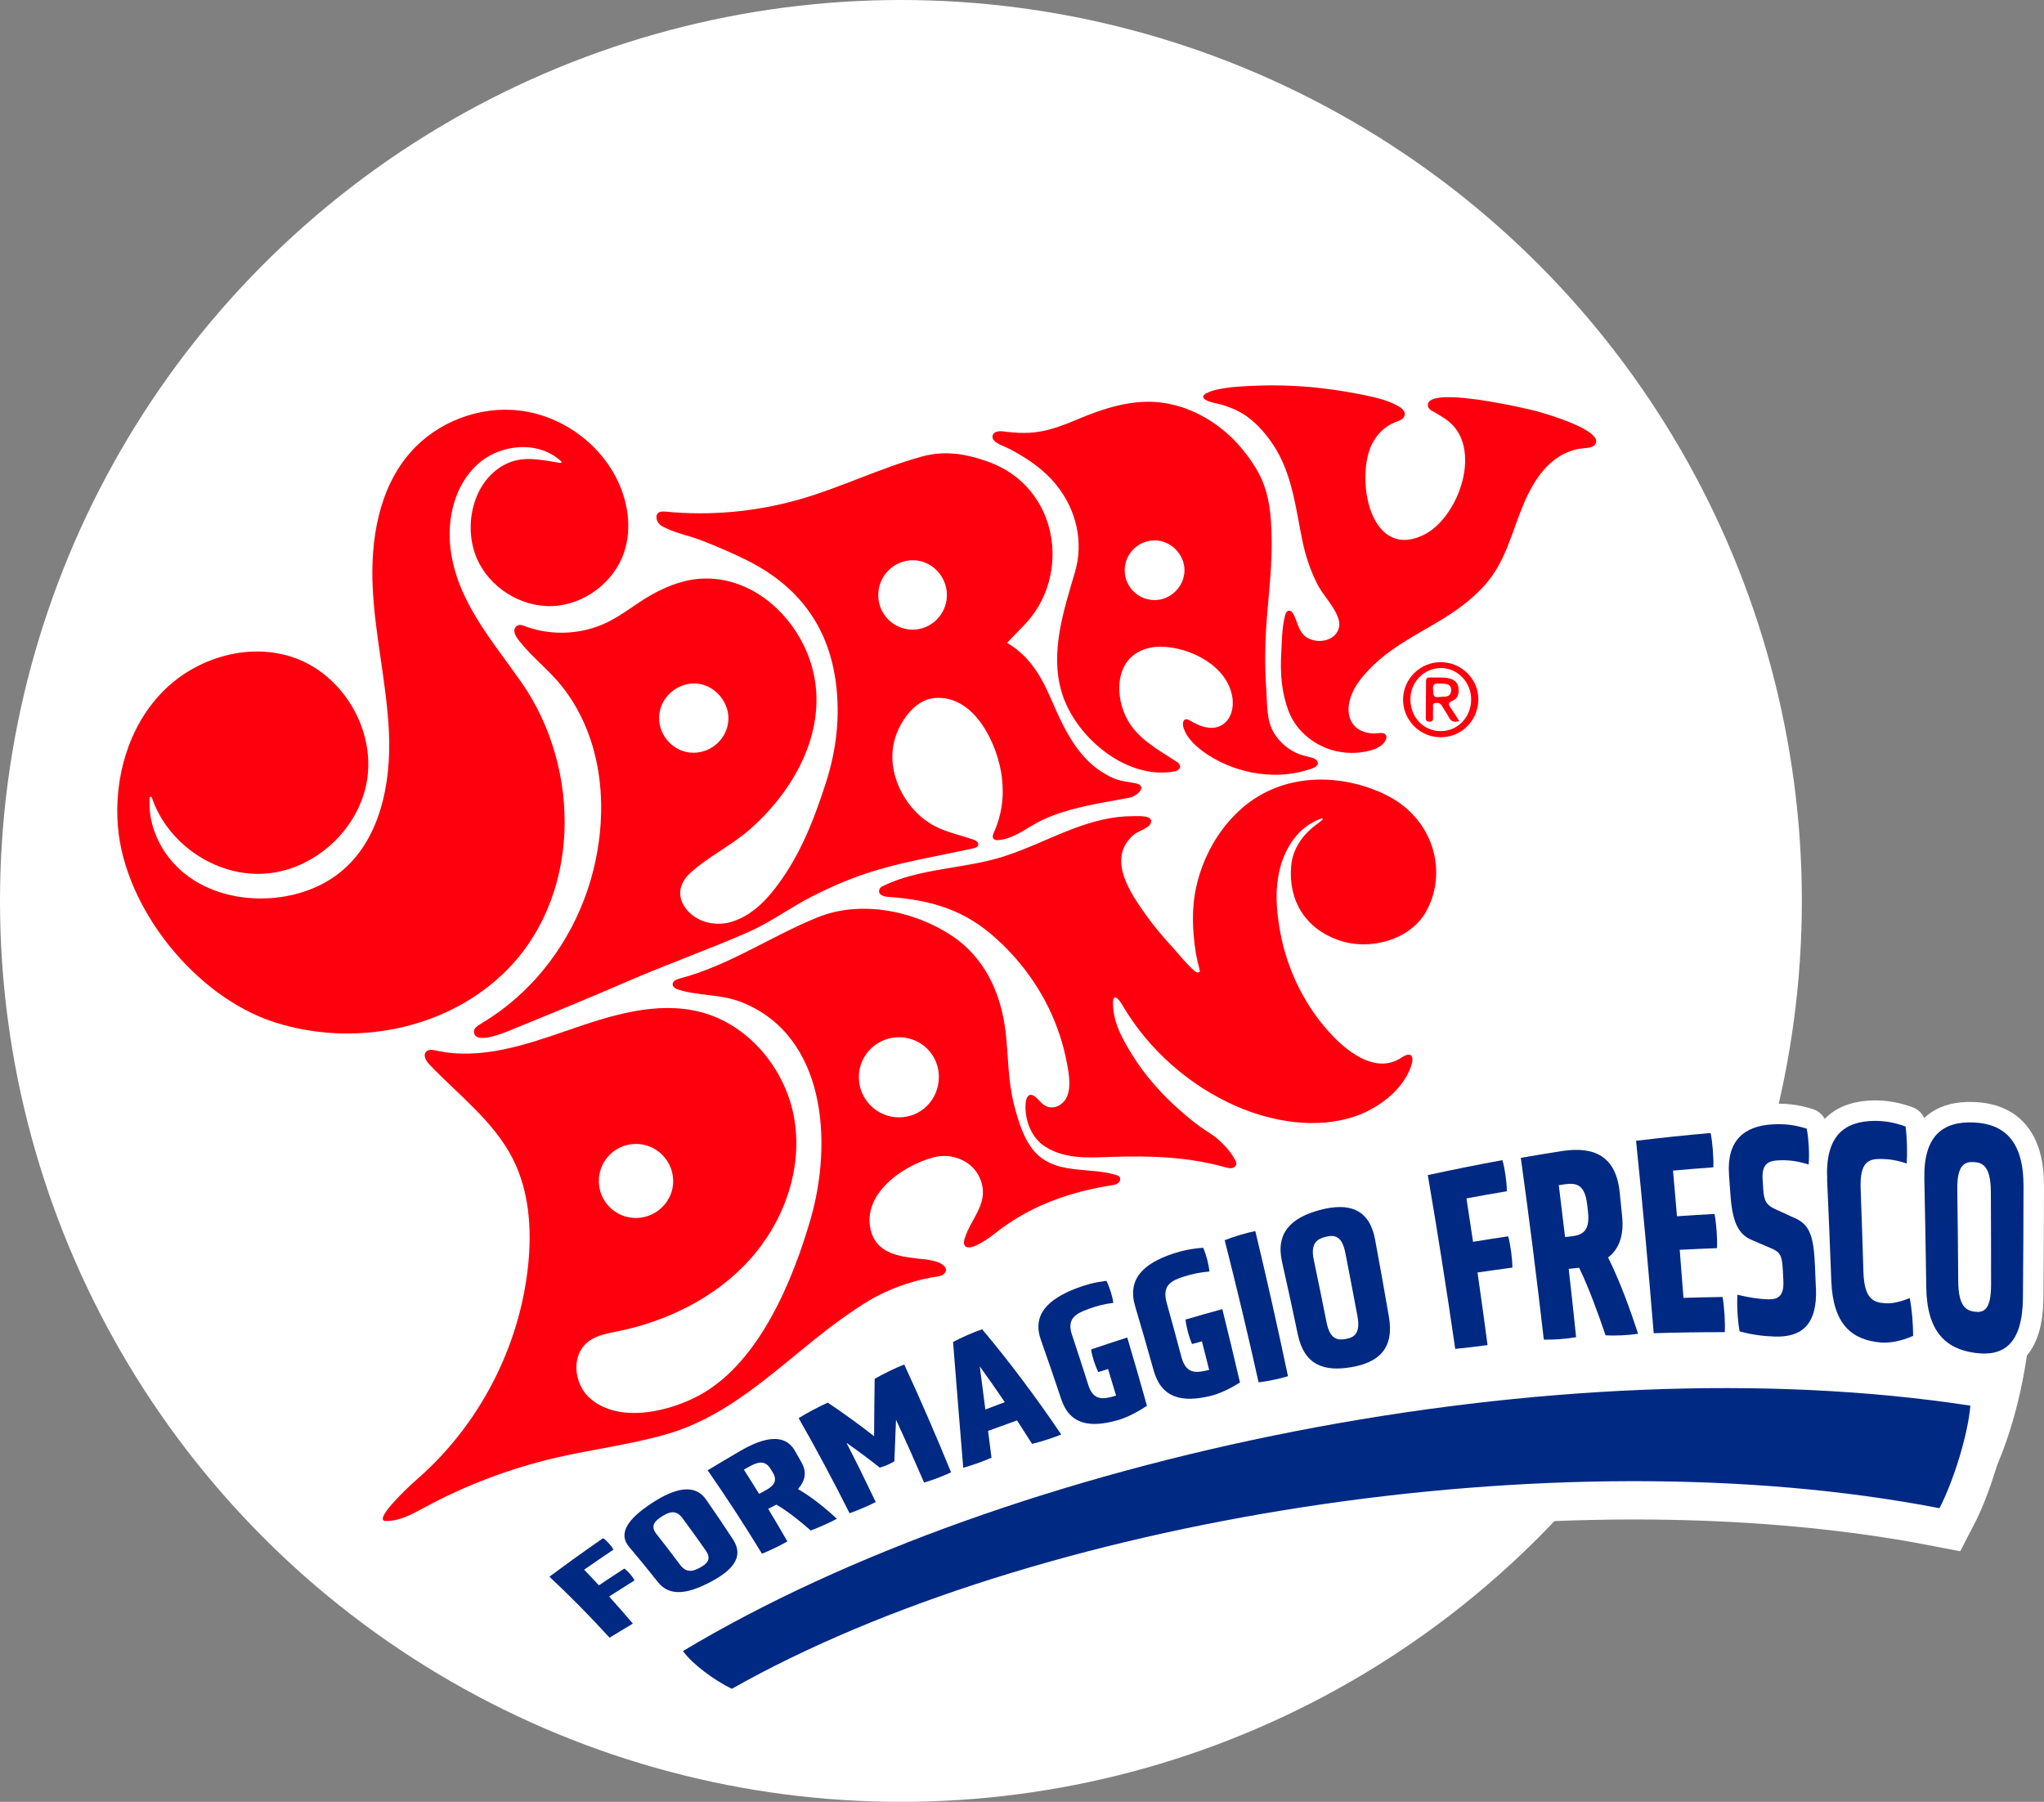 <?xml version="1.0" encoding="UTF-8"?>
<svg id="Livello_2" data-name="Livello 2" xmlns="http://www.w3.org/2000/svg" viewBox="0 0 565.81 498.77">
  <rect x="0" y="0" width="565.81" height="498.77" fill="#808080" stroke="none"/>
  <defs>
    <style>
      .cls-1 {
        fill: #fe000d;
      }

      .cls-2 {
        fill: #fff;
      }

      .cls-3 {
        fill: #002984;
      }

      .cls-4 {
        stroke-miterlimit: 10;
        stroke-width: 21.21px;
      }

      .cls-4, .cls-5 {
        fill: none;
        stroke: #fff;
      }

      .cls-5 {
        stroke-linecap: round;
        stroke-linejoin: round;
        stroke-width: 11.34px;
      }
    </style>
  </defs>
  <g id="GRAFICA">
    <g>
      <g>
        <circle class="cls-2" cx="249.39" cy="249.39" r="249.39"/>
        <g>
          <path class="cls-1" d="m425.55,113.87c-2.24-.62-31.2-7.47-30.27-1.51.17,1.09,1.37,1.46,2.19,1.96,1.4.85,2.83,1.66,4.05,2.77,8.85,8.09,1.85,26.83-7.82,31.17-14.76,6.64-18.52-16.28-13.87-25.41,1.33-2.6,3.36-4.76,6.29-5.94,1-.4,2.41-.74,2.7-1.93.29-1.16-.9-2.08-1.77-2.57-3.21-1.8-7.12-2.6-10.7-3.3-9.33-1.83-18.73-2.72-28.23-2.36-3.75.14-7.64.3-11.29,1.1-1.27.28-5.8,1.56-2.71,3.04,1.44.69,3.07.8,4.57,1.28,2.35.76,4.64,1.75,6.64,3.23,2.87,2.13,5.23,4.87,7.19,7.85,5.17,7.84,6.16,17.51,8,26.43.84,4.09,2.16,8.05,4.02,11.79,1.6,3.23,4.37,5.8,5.72,9.16.38.95.62,1.99.41,2.99-.88,4.06-6.54,4.83-9.4,2.5-1.85-1.51-2.14-4.07-3.2-6.08-.76-1.45-1.93-1.33-2.33.25-.91,3.59-.9,7.28-1.09,10.95-.28,5.26.13,10.5,2.01,15.51,2,5.3,6.63,9.26,12.01,10.86,3.42,1.02,7.19,1.08,10.64.14,1.62-.44,3.63-1.33,4.32-2.99.17-.41.25-.91.02-1.28-.6-.96-2.32-.43-3.21-.44-5.9-.07-8.35-4.55-6.58-9.98.93-2.87,2.85-5.32,4.92-7.52,7.71-8.22,18.07-11.62,26.73-18.44,1.92-1.51,3.73-3.17,5.37-4.98,5.9-6.49,7.52-14.64,10.84-22.5,2.94-6.97,7.41-13.88,15.37-15.39,1.14-.22,3.56-.08,4.37-1.07,3.14-3.84-13.65-8.66-15.92-9.29Z"/>
          <path class="cls-1" d="m279.38,124.22c1.65.88,3.28,1.81,4.85,2.83,3.12,2.04,6.02,4.45,8.34,7.39,5.27,6.66,7.5,15.43,4.98,23.99-3.11,10.58-6.91,22.01-3.71,33.03,3.58,12.35,17.88,24.6,31.37,22.06.95-.18,1.9-1.02,1.23-2.01-.21-.31-.53-.52-.84-.72-5.11-3.35-10.68-6.23-13.65-11.84-2.18-4.1-2.96-9.8-.95-14.12,1.88-4.04,6.15-5.89,10.44-5.82,8.06.14,18.34,5.31,19.69,14.01.49,3.13-.47,6.77-3.65,8.05-2.74,1.1-5.73-.21-8.09-1.61-.28-.17-.57-.34-.9-.36-1.13-.1-1.13,1.39-.93,2.12.9,3.32,4.15,6.01,6.91,7.79,8.32,5.38,19.53,7.13,28.9,3.65,2.32-.86,1.59-2.49-.43-2.99-1.46-.36-2.84-.63-4.21-1.29-2.53-1.22-4.72-3.19-6.13-5.58-2.1-3.56-1.78-7.99-2.08-11.96-.32-4.33-.36-8.67-.22-13,.3-9.42,1.84-18.76,1.71-28.2-.08-6.88-.52-13.61-4.24-19.83-1.53-2.56-3.32-4.96-5.34-7.15-5.24-5.65-12.14-9.74-19.78-11.05-8.57-1.47-17.01,1.34-24.81,4.64-4.07,1.72-8.38,3.31-12.83,3.54-2.08.11-4.14,0-6.21-.24-1.26-.15-3.37-.61-4,.92-.2.48,0,1.06.35,1.45,1,1.1,2.93,1.63,4.23,2.32Zm32.01,32.64c.54-4.47,4.67-7.73,9.13-7.22,4.44.51,7.83,4.73,7.31,9.1-.54,4.49-4.66,7.8-9.08,7.33-4.61-.48-7.92-4.63-7.36-9.21Z"/>
          <path class="cls-1" d="m382.92,219.67c-13.12-6.01-29.02-5.5-40.06,4.89-5.86,5.51-9.88,12.87-11.67,20.71-1.37,6.01-1.14,12.18-.21,18.23.24,1.55.74,3.57,1.14,5.14.1.41-.44.7-.82.51-.94-.47-1.77-1.44-2.46-2.14-1.55-1.57-2.9-3.32-4.39-4.94-2.47-2.67-4.81-5.44-6.93-8.38-4.47-6.2-11.5-16.15-3.54-22.73,1.08-.89,4.18-1.74,4.6-3.17.67-2.24-3.44-1.85-5.05-1.86-5.46-.03-10.85,1.39-15.94,3.27-6.69,2.47-13.07,5.77-19.87,7.92-10.96,3.47-23.03,3.11-33.46,8.21-.51.25-.9.74-.93,1.3-.06,1.15,1.37,1.55,2.46,1.63,10.77.75,19.99,3.12,28.37,10.16,4.12,3.46,7.8,7.45,10.92,11.84,3.13,4.39,5.69,9.19,7.56,14.25.94,2.53,1.7,5.12,2.28,7.76.41,1.87.81,3.74.99,5.65.18,1.87.2,3.9-.55,5.66-.84,1.96-2.99,3.37-5.17,2.85-1.65-.4-2.5-2.03-3.8-2.96-1.52-1.08-2.29.18-2.45,1.67-.47,4.5,1.42,9.74,5.34,12.24,5.71,3.64,12.26,3.05,18.68,2.85,10.49-.33,21,0,31.16,2.87.61.17,1.24.35,1.87.25.62-.11,1.23-.6,1.25-1.23,0-.32-.13-.63-.28-.91-1.16-2.22-2.82-4.08-4.68-5.74-1.56-1.39-3.43-2.38-5.1-3.61-1.79-1.32-3.53-2.72-5.19-4.19-5.4-4.72-10.09-9.95-13.84-16.1-2.29-3.75-4.54-7.73-4.95-12.18-.07-.73-.49-4.11.93-3.12.74.52,1.3,1.51,1.75,2.27,7.16,12.11,18.43,22.03,31.32,27.66,10,4.37,22.21,6.41,32.76,2.86,6.42-2.16,13.2-7.11,15.58-13.71,1.04-2.9.22-4.47-2.58-2.6-6.62,4.43-14.05-.89-18.72-5.67-7.69-7.87-12.82-18.19-14.84-28.98-1.11-5.9-1.57-12.16,0-18.02,1.37-5.13,4.79-11.2,11.37-13.51,1.12-.12-.34.9-1.44,1.72-3.8,2.85-6.52,6.68-6.92,11.49-.79,9.55,3.94,17.18,13,20.43,8.67,3.09,19.7.02,24.15-7.53,6.37-10.79,2.66-26.44-11.66-33Z"/>
          <path class="cls-1" d="m398.84,183.29c-5.69,0-10.35,4.56-10.45,10.21-.1,5.74,4.55,10.52,10.29,10.58,5.77.07,10.42-4.48,10.55-10.32.12-5.68-4.63-10.46-10.39-10.46Zm-.04,19.1c-4.78-.04-8.37-3.82-8.38-8.8-.02-4.73,3.68-8.58,8.31-8.67,4.68-.07,8.52,3.86,8.5,8.71,0,4.93-3.73,8.79-8.43,8.75Z"/>
          <path class="cls-1" d="m402.12,193.95c1.47-.59,1.79-2.01,1.6-3.51-.19-1.5-1.09-2.3-2.53-2.64-1.8-.43-3.64-.18-5.45-.27-.79-.03-1,.45-.99,1.12l-.07,10.07c-.02.75.29,1.03,1.03,1.05.79.01,1.01-.32.98-1.04-.02-.87-.05-1.75.03-2.62.05-.55-.41-1.41.67-1.53.78-.1,1.39.12,1.81.89.55,1.01,1.29,1.94,1.81,2.98.58,1.16,1.37,1.64,2.93,1.14-.83-1.28-1.54-2.46-2.33-3.59-.65-.92-.88-1.48.5-2.04Zm-3.72-1c-1.84.28-1.59-.89-1.71-2.08-.19-1.92.99-1.69,2.18-1.64,1.29.08,2.88-.07,2.82,1.85-.08,2.19-1.93,1.65-3.29,1.87Z"/>
          <path class="cls-1" d="m305.95,324.56c-6.84-1.15-14.49-.09-19.56-5.77-3.03-3.39-4.56-8.64-5.68-12.95-1.74-6.7-1.56-13.6-2.37-20.4-1.26-10.55-5.79-20.4-14.84-26.4-10.65-7.05-25.42-9.92-37.29-5.07-12.86,5.25-24.58,13.37-38.02,16.88-.91.24-2.03.72-1.99,1.65.03.78.88,1.23,1.62,1.46,5.7,1.77,11.7,1.2,17.4,3.44,23.48,9.25,25.27,38.86,19.2,59.93-4.89,16.97-14.09,39.42-30.27,48.59-8.48,4.81-23.2,8.44-31.21.79-3.72-3.54-4.8-10.5-1.08-14.44,2.78-2.94,7.11-3.24,10.83-4.1,4.5-1.04,8.91-2.45,13.15-4.28,8.09-3.48,15.58-8.48,21.53-15.01,9.45-10.37,14.76-24.85,12.58-38.71-2.18-13.86-12.47-26.53-26.06-30.03-12.1-3.12-24.78.92-36.58,5.02-11.81,4.1-24.35,8.35-36.55,5.66-.96-.21-2.13-.41-2.81.31-.94,1,0,2.59.96,3.59,8.07,8.44,17.82,15.71,23.08,26.14,4.53,8.97,5.24,19.44,4.2,29.44-2.35,22.61-13.55,44.19-30.69,59.13-3.74,3.26-12.18,11.55-8.74,11.6,3.89.08,7.46-1.97,10.89-3.82,11.34-6.12,23.51-10.72,36.06-13.65,10.04-2.34,20.33-3.61,30.26-6.39,20.34-5.69,33.92-21.68,50.84-33.4,2.51-1.74,5.06-3.45,7.76-4.88,5.36-2.83,11.45-4.77,17.33-5.6,1.05-.15,2.55-1.28,1.75-2.46-1.35-2.01-5.54-2.2-7.67-2.44-5.43-.61-11.4-1.59-12.94-7.83-2.51-10.19,9.16-18.1,17.54-20.23,4.91-1.25,10.56.96,12.64,5.74,2.94,6.75-2.32,10.86-4.21,16.83-.23.74-.33,1.68.28,2.15,1.69,1.28,6.87-2.61,8.25-3.71,3.05-2.42,6.36-4.52,9.82-6.29,6.98-3.58,14.59-5.72,22.32-6.94.65-.1,1.33-.21,1.84-.62.51-.41.77-1.22.36-1.73-.22-.28-.58-.41-.91-.51-.97-.3-1.98-.52-3-.7Zm-140.13,1.29c.59-5.65,5.66-9.74,11.32-9.14,5.55.59,9.65,5.58,9.17,11.14-.48,5.57-5.63,9.81-11.28,9.26-5.66-.55-9.81-5.6-9.21-11.26Zm94.01-26.62c-.6,6.22-5.95,10.62-12.09,10.01-6.12-.63-10.57-6.09-9.94-12.21.63-6.09,6.12-10.51,12.26-9.85,6.06.66,10.39,5.98,9.77,12.06Z"/>
          <path class="cls-1" d="m183.08,145.53c3.2,1.92,7.79,2.75,11.29,4.13,4.21,1.66,8.39,3.43,12.45,5.46,13.9,6.96,22.37,17.91,24.51,33.47,1.3,9.55.25,18.9-2.71,28.08-3.5,10.89-7.65,21.44-15,30.4-2.9,3.54-6.31,6.49-10.75,7.99-4.58,1.54-10.15.34-13.1-3.67-2.44-3.32-1.74-6.93,1.23-9.66,4.96-4.58,11.38-7.6,16.53-12.11,13.58-11.87,23.2-30.51,16.07-48.48-.05-.12-.09-.24-.14-.35-4.31-10.54-13.94-19.45-25.59-20.54-.81-.08-1.63-.11-2.45-.11-5.31,0-10.41,1.9-15,4.46-4.69,2.62-8.8,6.27-13.8,8.33-6.9,2.85-14.74,2.96-21.7.27-.71-.28-1.4-.36-2,.19-1.26,1.15-.05,2.93.74,3.94,3.62,4.62,8.36,8.17,11.98,12.76,3.04,3.85,5.43,8.18,7.16,12.77,3.48,9.22,4.28,19.33,3.1,29.07-.6,4.98-1.73,9.91-3.34,14.66-4.78,14.04-14.02,26.61-26.4,34.87-1.08.72-2.18,1.41-3.29,2.08-.81.49-1.74,1.16-1.68,2.1.28,4.16,10.43-.63,12.22-1.35,10.42-4.22,19.73-8.06,30.03-12.53,10.5-4.55,22.13-8.73,32.64-13.28,1.84-.8,3.65-1.67,5.41-2.63,4.5-2.46,8.65-5.34,13.2-7.66,4.79-2.44,9.73-4.62,14.83-6.33,9.71-3.26,19.89-4.82,29.89-7.03.56-.12,1.23-.34,1.38-.9.2-.76-.71-1.31-1.46-1.56-3-.99-6.08-1.74-9-2.95-8.87-3.67-15.14-14.51-12.83-24.1,1.24-5.15,5.5-11.59,11.13-12.09,11.16-1.01,17.58,12.85,18.7,21.93.68,5.51-.06,10.55-2.33,15.57-.49,1.09-.02,1.89,1.15,1.83,4.58-.25,8.36-3.7,12.37-5.57,7.64-3.56,16.06-4.64,24.27-6.21,1.79-.34,5.09-3.13,1.67-3.93-1.58-.37-3.21-.48-4.77-.91-1.48-.4-2.88-1.17-4.2-1.96-2.31-1.38-4.32-3.19-6.05-5.24-3.96-4.71-6.41-10.47-8.85-16.05-2.62-5.97-5.95-11.34-11.82-14.74l4.94-5.13c12.84-13.42,9.61-38.07-10.42-45.1-5.95-2.08-11.77-3.11-18.17-1.33-11.75,3.26-22.67,8.72-34.33,11.99-11.81,3.31-24.24,4.43-36.45,3.25-.68-.07-1.41-.12-1.98.25-1.24.81-.55,2.89.73,3.66Zm-.57,52.14c.58-5.04,5.42-8.94,10.49-8.44,5.11.49,9.17,5.51,8.59,10.59-.59,5.21-5.39,9.05-10.63,8.5-5.18-.56-9.05-5.43-8.45-10.65Zm60.65-33.9c.53-5.29,5.25-9.18,10.45-8.64,5.2.54,9.02,5.35,8.45,10.62-.56,5.2-5.2,9.01-10.34,8.5-5.29-.53-9.1-5.19-8.56-10.48Z"/>
          <path class="cls-1" d="m138.97,269.85c22.05-20.79,22.16-56.82,5.44-80.86-8.01-11.52-17.92-22.53-19.7-37.06-1.04-8.47,1.2-17.73,7.54-23.45.65-.59,1.36-1.13,2.09-1.61.74-.49,1.52-.92,2.33-1.3.81-.38,1.64-.7,2.49-.96.85-.26,1.72-.46,2.6-.61s1.76-.22,2.64-.24c.88-.02,1.75.03,2.62.14.86.11,1.71.29,2.54.53.83.24,1.63.55,2.4.94,1.04.51,2.02,1.18,2.9,1.92.13.11.26.22.39.33.08.06.15.13.18.23.09.29-.33.27-.49.26-1.01-.1-2-.33-3-.49-1.06-.16-2.12-.32-3.19-.43-1.04-.1-2.09-.16-3.14-.11-1.05.04-2.1.18-3.11.45-1.03.27-2.02.67-2.95,1.17-8.76,4.73-11.3,16.93-7.64,25.68,3.41,8.13,12.14,13.71,20.94,13.39,8.81-.32,17.11-6.53,19.91-14.88,2.29-6.84,1.02-14.54-2.34-20.93-5.22-9.94-15.53-17.02-26.68-18.32-11.15-1.31-22.82,3.2-30.2,11.66-8.76,10.05-11.03,24.29-10.36,37.6.66,13.32,3.86,26.41,4.48,39.73.67,14.29-2.46,30.1-13.68,38.98-5.33,4.22-12.07,6.47-18.85,6.99-8.5.65-17.39-1.46-24.04-6.79-1.24-1-2.39-2.11-3.44-3.32-1.05-1.21-1.99-2.52-2.81-3.9-.81-1.38-1.5-2.83-2.05-4.33-.54-1.49-.94-3.04-1.18-4.61-.23-1.52-.21-3.06-.22-4.6,0-.18.02-.39.21-.47.16-.07.37,0,.43.18,4.25,12.72,17.6,21.9,31.03,21.09,13.94-.83,26.51-12.33,28.58-26.15,2.08-13.81-6.55-28.49-19.62-33.42-12.6-4.75-27.63-.4-37.03,9.23-9.41,9.63-13.44,23.75-12.36,37.17,1.84,22.82,21.55,47.28,43.34,54.28,21.59,6.94,46.73,2.21,62.97-13.11Z"/>
        </g>
      </g>
      <ellipse class="cls-2" cx="504.42" cy="350.21" rx="47.3" ry="38.06"/>
      <path class="cls-2" d="m562.66,355.38s.66,41.94-20.37,68.13c0,0-12.47-32.18-13.15-34.23-.68-2.04,33.52-33.91,33.52-33.91Z"/>
      <g>
        <path class="cls-4" d="m202.57,467.49c-4.87-2.38-11.04-6.95-13.51-10.46,90.5-54.27,242.84-85.38,356.37-67.92-.69,8.06-4.64,20.84-8.56,28.38-106.2-20.58-251.17,2.98-334.3,50Z"/>
        <path class="cls-3" d="m202.57,467.49c-4.87-2.38-11.04-6.95-13.51-10.46,90.5-54.27,242.84-85.38,356.37-67.92-.69,8.06-4.64,20.84-8.56,28.38-106.2-20.58-251.17,2.98-334.3,50Z"/>
      </g>
      <g>
        <g>
          <path class="cls-3" d="m168.61,441.93c2.21,2.44,4.4,4.94,6.57,7.5-2.22,1.36-4.27,2.59-6.45,3.9-5.44-5.98-10.99-11.6-16.64-16.87,4.87-3.63,9.82-7.19,14.86-10.68,1.07.74,2.28,2.1,2.86,3.18-2.73,1.83-5.43,3.69-8.11,5.56,1.37,1.42,2.73,2.85,4.08,4.31,2.34-1.56,4.69-3.11,7.07-4.64,1.05.8,2.24,2.19,2.8,3.28-2.36,1.47-4.7,2.96-7.03,4.46Z"/>
          <path class="cls-3" d="m202.96,426.24c3.07,4.75-.19,8.48-6.35,11.7-6.22,3.29-11.26,4.09-14.49,0-2.61-3.31-5.26-6.54-7.92-9.68-3.29-3.8-.28-7.91,6.21-12.16,6.43-4.22,11.93-5.49,15.03-1.02,2.54,3.63,5.05,7.35,7.53,11.15Zm-14.08-6.05c-1.79-2.41-3.71-1.63-5.61-.45-1.89,1.2-3.38,2.57-1.57,4.87,2.21,2.79,4.4,5.65,6.57,8.56,1.78,2.38,3.69,1.78,5.53.75,1.83-1.01,3.3-2.24,1.54-4.75-2.13-3.05-4.29-6.04-6.46-8.98Z"/>
          <path class="cls-3" d="m195.89,407c2.92-1.77,5.87-3.52,8.83-5.25,7.07-4.14,12.61-4.95,15.35-.11.61,1.07,1.22,2.14,1.83,3.23,1.52,2.69.95,5.11-1,7.33,3.81,2.19,7.62,5.31,10.77,8.21-2.07,1.11-5.03,2.43-7.24,3.26-2.83-2.49-6.11-5.15-9.5-7.17-.76.39-1.52.78-2.28,1.17,1.79,2.96,3.56,5.97,5.31,9.02-2.11,1.2-4.83,2.5-7.03,3.4-4.89-8.03-9.91-15.73-15.04-23.09Zm17.45-.34c-1.59-2.63-3.69-1.94-6.01-.63-.47.27-.94.53-1.41.8,1.41,2.2,2.82,4.43,4.21,6.69.46-.25.93-.5,1.4-.75,2.29-1.21,3.93-2.56,2.42-5.1-.2-.34-.41-.68-.61-1.01Z"/>
          <path class="cls-3" d="m248.03,393c-.16,3.86-.32,7.7-.46,11.52-1.52.86-2.35,1.22-4.03,1.74-3.04-2.4-6.12-4.68-9.22-6.87,2.75,5.35,5.44,10.82,8.1,16.4-2.09,1.06-4.97,2.3-7.25,3.09-4.57-9.1-9.27-17.88-14.09-26.32,2.1-1.33,5.78-3.29,8.07-4.29,4.32,2.9,8.59,5.99,12.81,9.29.03-5.25.09-10.55.16-15.88,2.22-1.3,5.84-3.07,8.19-3.96,4.45,9.63,8.77,19.58,12.96,29.84-2.06.98-5.16,2.17-7.46,2.84-2.55-5.91-5.14-11.71-7.78-17.39Z"/>
          <path class="cls-3" d="m281.53,393.19c-2.69.95-5.36,1.92-8.02,2.9.32,2.47.63,4.94.95,7.41-2.19,1-5.49,2.16-7.82,2.8-.96-11.57-1.9-23.18-2.82-34.82,2.4-1.28,5.44-2.62,8.05-3.53,7.55,9,14.85,18.72,21.9,29.14-2.24.92-5.77,2.05-8.08,2.59-1.38-2.19-2.77-4.36-4.16-6.49Zm-10.31-14.94c.51,3.97,1.03,7.95,1.54,11.92,1.79-.68,3.58-1.36,5.38-2.04-2.28-3.37-4.59-6.67-6.92-9.89Z"/>
          <path class="cls-3" d="m306.73,378.95c-.9.29-1.81.57-2.71.87-.83-1.68-1.74-4.37-1.98-6.28,3.32-1.13,6.65-2.23,10-3.3,1.86,6.22,3.67,12.51,5.45,18.89-2.84,1.93-5.72,3.31-8.06,3.99-7.61,2.15-13.28,1.35-15.67-5.83-1.84-5.52-3.71-10.96-5.61-16.33-2.49-6.95,1.84-11.28,9.8-14.35,2.62-1,5.08-1.65,8.33-2.07.83,1.66,1.66,4.26,1.91,6.1-2.47.33-4.57.85-6.83,1.68-3.5,1.27-6.13,2.65-4.62,7.15,1.53,4.58,3.03,9.21,4.51,13.89,1.43,4.51,4.19,4.01,7.6,2.99.03,0,.07-.02.1-.03-.74-2.46-1.48-4.91-2.22-7.35Z"/>
          <path class="cls-3" d="m332.72,371.3c-.93.25-1.84.5-2.76.75-.79-1.84-1.6-4.72-1.79-6.78,3.39-.99,6.78-1.95,10.19-2.89,1.66,6.69,3.29,13.46,4.88,20.3-2.91,1.87-5.88,3.2-8.27,3.76-7.74,1.84-13.45.65-15.63-7.11-1.67-5.96-3.36-11.86-5.1-17.69-2.27-7.53,2.25-11.86,10.37-14.58,2.66-.88,5.17-1.42,8.46-1.66.79,1.8,1.54,4.64,1.72,6.58-2.5.2-4.63.63-6.94,1.35-3.57,1.13-6.26,2.41-4.9,7.28,1.38,4.95,2.75,9.95,4.08,15,1.3,4.84,4.09,4.49,7.57,3.62.04-.01.07-.02.11-.03-.66-2.65-1.33-5.29-2-7.91Z"/>
          <path class="cls-3" d="m339.01,343.31c2.39-.97,6.01-2.06,8.48-2.53,3.15,13.1,6.16,26.5,9.04,40.17-2.26.71-5.72,1.43-8.13,1.7-2.99-13.4-6.12-26.52-9.39-39.34Z"/>
          <path class="cls-3" d="m384.48,364.53c1.51,8.93-3.01,12.67-10.47,13.93-7.53,1.28-12.97-.62-14.74-8.99-1.42-6.79-2.88-13.5-4.38-20.15-1.85-8.12,2.62-12.28,10.51-14.39,7.82-2.06,13.64-.47,15.25,8.22,1.31,7.06,2.59,14.18,3.83,21.38Zm-12.1-17.83c-.93-4.78-3.14-4.89-5.42-4.33-2.29.58-4.28,1.7-3.28,6.39,1.2,5.72,2.38,11.49,3.54,17.31.95,4.77,3.11,4.99,5.34,4.57,2.21-.42,4.1-1.4,3.21-6.28-1.11-5.94-2.23-11.83-3.38-17.66Z"/>
          <path class="cls-3" d="m409,352.25c.95,6.65,1.89,13.34,2.78,20.09-3.08.42-5.93.75-8.95,1.05-2.37-16.35-4.9-32.38-7.59-48.11,6.87-1.49,13.76-2.87,20.66-4.14.68,2.42,1.2,6.07,1.23,8.61-3.73.63-7.46,1.29-11.19,1.98.62,3.98,1.22,8,1.82,12.02,3.24-.53,6.48-1.04,9.73-1.52.66,2.45,1.15,6.17,1.16,8.66-3.22.42-6.44.88-9.65,1.35Z"/>
          <path class="cls-3" d="m420.99,320.51c3.77-.66,7.53-1.28,11.31-1.87,9-1.41,15.03,1.39,16.05,11.38.23,2.22.45,4.45.68,6.67.56,5.52-.96,9.13-3.89,11.4,3.19,6.37,6.04,14.19,8.31,21.11-2.62.42-6.33.6-9.01.43-2.08-6.11-4.51-12.87-7.31-18.69-.96.09-1.93.19-2.89.29.71,6.27,1.39,12.57,2.05,18.91-2.74.51-6.19.75-8.94.68-1.96-17.07-4.08-33.84-6.37-50.31Zm18.35,12.88c-.61-5.55-3.1-5.99-6.04-5.58-.6.08-1.2.17-1.8.26.59,4.77,1.16,9.56,1.73,14.37.59-.07,1.18-.14,1.78-.21,2.91-.32,5.16-1.35,4.58-6.7-.08-.71-.16-1.42-.24-2.14Z"/>
          <path class="cls-3" d="m457.77,369.06c-1.47-18.04-3.09-35.8-4.88-53.27,6.88-.84,13.76-1.56,20.63-2.16.55,2.7.86,6.75.76,9.5-3.72.27-7.44.57-11.16.91.38,4.2.74,8.41,1.09,12.64,3.47-.24,6.94-.45,10.4-.64.51,2.74.8,6.74.68,9.46-3.44.13-6.88.29-10.32.47.35,4.41.7,8.85,1.04,13.3,3.61-.11,7.21-.2,10.82-.25.49,2.72.76,7.01.61,9.74-6.55-.01-13.1.09-19.66.29Z"/>
          <path class="cls-3" d="m502.69,356.61c.39,10.07-3.95,13.62-11.42,13.37-2.87-.08-6.41-.5-9.72-1.44-.54-2.85-.8-7.32-.6-10.14,3.34.8,6.09,1.23,8.63,1.27,2.33.03,4.31-.63,4.08-5.1-.05-1.07-.11-2.13-.16-3.2-.2-3.88-.81-4.81-3.18-5.8-1.8-.79-3.6-1.57-5.41-2.33-3.76-1.58-5.37-4.97-5.91-12.65-.13-1.79-.25-3.58-.38-5.37-.71-9.57,4.26-13.48,11.88-13.97,3.16-.17,5.9,0,9.63,1.18.53,2.74.78,7.13.53,9.92-3.31-1.01-5.51-1.26-8.2-1.16-2.76.11-4.82.8-4.54,5.26.06.91.11,1.83.17,2.74.21,3.39.96,4.43,3.38,5.55,1.9.85,3.8,1.72,5.7,2.6,3.75,1.81,4.9,4.82,5.24,13.09.09,2.06.17,4.12.26,6.17Z"/>
          <path class="cls-3" d="m505.79,326.5c-.58-12.04,4.69-16.14,13.09-16.23,2.69-.01,5.38.39,8.61,1.56.41,2.97.53,7.36.29,10.24-2.5-.86-4.65-1.22-7-1.26-3.37-.03-6.01.58-5.72,8.26.28,7.61.53,15.25.76,22.93.23,7.67,2.81,8.54,6.07,8.76,2.26.16,4.69-.62,6.76-1.44.6,3.18.91,6.95.94,10.45-3.25,1.49-6.58,2.05-8.94,1.85-7.95-.68-13.26-4.9-13.72-17.12-.35-9.4-.74-18.73-1.16-28.01Z"/>
          <path class="cls-3" d="m559.98,359.29c-.14,12.88-5.43,16.3-13.33,15.2-7.97-1.1-13.27-5.83-13.43-18.18-.14-10.01-.32-19.97-.53-29.86-.3-12.1,5.15-16.06,13.57-15.74,8.37.34,13.89,4.94,13.88,17.56-.01,10.28-.07,20.61-.16,31.01Zm-8.89-29.42c-.03-7-2.23-8.05-4.68-8.19-2.44-.15-4.7.64-4.6,7.54.11,8.44.2,16.93.26,25.46.04,6.99,2.24,8.13,4.59,8.42,2.37.29,4.49-.36,4.5-7.44,0-8.64-.01-17.24-.06-25.79Z"/>
        </g>
        <g>
          <path class="cls-3" d="m168.61,441.93c2.21,2.44,4.4,4.94,6.57,7.5-2.22,1.36-4.27,2.59-6.45,3.9-5.44-5.98-10.99-11.6-16.64-16.87,4.87-3.63,9.82-7.19,14.86-10.68,1.07.74,2.28,2.1,2.86,3.18-2.73,1.83-5.43,3.69-8.11,5.56,1.37,1.42,2.73,2.85,4.08,4.31,2.34-1.56,4.69-3.11,7.07-4.64,1.05.8,2.24,2.19,2.8,3.28-2.36,1.47-4.7,2.96-7.03,4.46Z"/>
          <path class="cls-3" d="m202.96,426.24c3.07,4.75-.19,8.48-6.35,11.7-6.22,3.29-11.26,4.09-14.49,0-2.61-3.31-5.26-6.54-7.92-9.68-3.29-3.8-.28-7.91,6.21-12.16,6.43-4.22,11.93-5.49,15.03-1.02,2.54,3.63,5.05,7.35,7.53,11.15Zm-14.08-6.05c-1.79-2.41-3.71-1.63-5.61-.45-1.89,1.2-3.38,2.57-1.57,4.87,2.21,2.79,4.4,5.65,6.57,8.56,1.78,2.38,3.69,1.78,5.53.75,1.83-1.01,3.3-2.24,1.54-4.75-2.13-3.05-4.29-6.04-6.46-8.98Z"/>
          <path class="cls-3" d="m195.89,407c2.92-1.77,5.87-3.52,8.83-5.25,7.07-4.14,12.61-4.95,15.35-.11.61,1.07,1.22,2.14,1.83,3.23,1.52,2.69.95,5.11-1,7.33,3.81,2.19,7.62,5.31,10.77,8.21-2.07,1.11-5.03,2.43-7.24,3.26-2.83-2.49-6.11-5.15-9.5-7.17-.76.39-1.52.78-2.28,1.17,1.79,2.96,3.56,5.97,5.31,9.02-2.11,1.2-4.83,2.5-7.03,3.4-4.89-8.03-9.91-15.73-15.04-23.09Zm17.45-.34c-1.59-2.63-3.69-1.94-6.01-.63-.47.27-.94.53-1.41.8,1.41,2.2,2.82,4.43,4.21,6.69.46-.25.93-.5,1.4-.75,2.29-1.21,3.93-2.56,2.42-5.1-.2-.34-.41-.68-.61-1.01Z"/>
          <path class="cls-3" d="m248.03,393c-.16,3.86-.32,7.7-.46,11.52-1.52.86-2.35,1.22-4.03,1.74-3.04-2.4-6.12-4.68-9.22-6.87,2.75,5.35,5.44,10.82,8.1,16.4-2.09,1.06-4.97,2.3-7.25,3.09-4.57-9.1-9.27-17.88-14.09-26.32,2.1-1.33,5.78-3.29,8.07-4.29,4.32,2.9,8.59,5.99,12.81,9.29.03-5.25.09-10.55.16-15.88,2.22-1.3,5.84-3.07,8.19-3.96,4.45,9.63,8.77,19.58,12.96,29.84-2.06.98-5.16,2.17-7.46,2.84-2.55-5.91-5.14-11.71-7.78-17.39Z"/>
          <path class="cls-3" d="m281.53,393.19c-2.69.95-5.36,1.92-8.02,2.9.32,2.47.63,4.94.95,7.41-2.19,1-5.49,2.16-7.82,2.8-.96-11.57-1.9-23.18-2.82-34.82,2.4-1.28,5.44-2.62,8.05-3.53,7.55,9,14.85,18.72,21.9,29.14-2.24.92-5.77,2.05-8.08,2.59-1.38-2.19-2.77-4.36-4.16-6.49Zm-10.31-14.94c.51,3.97,1.03,7.95,1.54,11.92,1.79-.68,3.58-1.36,5.38-2.04-2.28-3.37-4.59-6.67-6.92-9.89Z"/>
          <path class="cls-3" d="m306.73,378.95c-.9.29-1.81.57-2.71.87-.83-1.68-1.74-4.37-1.98-6.28,3.32-1.13,6.65-2.23,10-3.3,1.86,6.22,3.67,12.51,5.45,18.89-2.84,1.93-5.72,3.31-8.06,3.99-7.61,2.15-13.28,1.35-15.67-5.83-1.84-5.52-3.71-10.96-5.61-16.33-2.49-6.95,1.84-11.28,9.8-14.35,2.62-1,5.08-1.65,8.33-2.07.83,1.66,1.66,4.26,1.91,6.1-2.47.33-4.57.85-6.83,1.68-3.5,1.27-6.13,2.65-4.62,7.15,1.53,4.58,3.03,9.21,4.51,13.89,1.43,4.51,4.19,4.01,7.6,2.99.03,0,.07-.02.1-.03-.74-2.46-1.48-4.91-2.22-7.35Z"/>
          <path class="cls-3" d="m332.72,371.3c-.93.25-1.84.5-2.76.75-.79-1.84-1.6-4.72-1.79-6.78,3.39-.99,6.78-1.95,10.19-2.89,1.66,6.69,3.29,13.46,4.88,20.3-2.91,1.87-5.88,3.2-8.27,3.76-7.74,1.84-13.45.65-15.63-7.11-1.67-5.96-3.36-11.86-5.1-17.69-2.27-7.53,2.25-11.86,10.37-14.58,2.66-.88,5.17-1.42,8.46-1.66.79,1.8,1.54,4.64,1.72,6.58-2.5.2-4.63.63-6.94,1.35-3.57,1.13-6.26,2.41-4.9,7.28,1.38,4.95,2.75,9.95,4.08,15,1.3,4.84,4.09,4.49,7.57,3.62.04-.01.07-.02.11-.03-.66-2.65-1.33-5.29-2-7.91Z"/>
          <path class="cls-3" d="m339.01,343.31c2.39-.97,6.01-2.06,8.48-2.53,3.15,13.1,6.16,26.5,9.04,40.17-2.26.71-5.72,1.43-8.13,1.7-2.99-13.4-6.12-26.52-9.39-39.34Z"/>
          <path class="cls-3" d="m384.48,364.53c1.51,8.93-3.01,12.67-10.47,13.93-7.53,1.28-12.97-.62-14.74-8.99-1.42-6.79-2.88-13.5-4.38-20.15-1.85-8.12,2.62-12.28,10.51-14.39,7.82-2.06,13.64-.47,15.25,8.22,1.31,7.06,2.59,14.18,3.83,21.38Zm-12.1-17.83c-.93-4.78-3.14-4.89-5.42-4.33-2.29.58-4.28,1.7-3.28,6.39,1.2,5.72,2.38,11.49,3.54,17.31.95,4.77,3.11,4.99,5.34,4.57,2.21-.42,4.1-1.4,3.21-6.28-1.11-5.94-2.23-11.83-3.38-17.66Z"/>
          <path class="cls-3" d="m409,352.25c.95,6.65,1.89,13.34,2.78,20.09-3.08.42-5.93.75-8.95,1.05-2.37-16.35-4.9-32.38-7.59-48.11,6.87-1.49,13.76-2.87,20.66-4.14.68,2.42,1.2,6.07,1.23,8.61-3.73.63-7.46,1.29-11.19,1.98.62,3.98,1.22,8,1.82,12.02,3.24-.53,6.48-1.04,9.73-1.52.66,2.45,1.15,6.17,1.16,8.66-3.22.42-6.44.88-9.65,1.35Z"/>
          <path class="cls-3" d="m420.99,320.51c3.77-.66,7.53-1.28,11.31-1.87,9-1.41,15.03,1.39,16.05,11.38.23,2.22.45,4.45.68,6.67.56,5.52-.96,9.13-3.89,11.4,3.19,6.37,6.04,14.19,8.31,21.11-2.62.42-6.33.6-9.01.43-2.08-6.11-4.51-12.87-7.31-18.69-.96.09-1.93.19-2.89.29.71,6.27,1.39,12.57,2.05,18.91-2.74.51-6.19.75-8.94.68-1.96-17.07-4.08-33.84-6.37-50.31Zm18.35,12.88c-.61-5.55-3.1-5.99-6.04-5.58-.6.08-1.2.17-1.8.26.59,4.77,1.16,9.56,1.73,14.37.59-.07,1.18-.14,1.78-.21,2.91-.32,5.16-1.35,4.58-6.7-.08-.71-.16-1.42-.24-2.14Z"/>
          <path class="cls-3" d="m457.77,369.06c-1.47-18.04-3.09-35.8-4.88-53.27,6.88-.84,13.76-1.56,20.63-2.16.55,2.7.86,6.75.76,9.5-3.72.27-7.44.57-11.16.91.38,4.2.74,8.41,1.09,12.64,3.47-.24,6.94-.45,10.4-.64.51,2.74.8,6.74.68,9.46-3.44.13-6.88.29-10.32.47.35,4.41.7,8.85,1.04,13.3,3.61-.11,7.21-.2,10.82-.25.49,2.72.76,7.01.61,9.74-6.55-.01-13.1.09-19.66.29Z"/>
          <path class="cls-3" d="m502.69,356.61c.39,10.07-3.95,13.62-11.42,13.37-2.87-.08-6.41-.5-9.72-1.44-.54-2.85-.8-7.32-.6-10.14,3.34.8,6.09,1.23,8.63,1.27,2.33.03,4.31-.63,4.08-5.1-.05-1.07-.11-2.13-.16-3.2-.2-3.88-.81-4.81-3.18-5.8-1.8-.79-3.6-1.57-5.41-2.33-3.76-1.58-5.37-4.97-5.91-12.65-.13-1.79-.25-3.58-.38-5.37-.71-9.57,4.26-13.48,11.88-13.97,3.16-.17,5.9,0,9.63,1.18.53,2.74.78,7.13.53,9.92-3.31-1.01-5.51-1.26-8.2-1.16-2.76.11-4.82.8-4.54,5.26.06.91.11,1.83.17,2.74.21,3.39.96,4.43,3.38,5.55,1.9.85,3.8,1.72,5.7,2.6,3.75,1.81,4.9,4.82,5.24,13.09.09,2.06.17,4.12.26,6.17Z"/>
          <path class="cls-3" d="m505.79,326.5c-.58-12.04,4.69-16.14,13.09-16.23,2.69-.01,5.38.39,8.61,1.56.41,2.97.53,7.36.29,10.24-2.5-.86-4.65-1.22-7-1.26-3.37-.03-6.01.58-5.72,8.26.28,7.61.53,15.25.76,22.93.23,7.67,2.81,8.54,6.07,8.76,2.26.16,4.69-.62,6.76-1.44.6,3.18.91,6.95.94,10.45-3.25,1.49-6.58,2.05-8.94,1.85-7.95-.68-13.26-4.9-13.72-17.12-.35-9.4-.74-18.73-1.16-28.01Z"/>
          <path class="cls-3" d="m559.98,359.29c-.14,12.88-5.43,16.3-13.33,15.2-7.97-1.1-13.27-5.83-13.43-18.18-.14-10.01-.32-19.97-.53-29.86-.3-12.1,5.15-16.06,13.57-15.74,8.37.34,13.89,4.94,13.88,17.56-.01,10.28-.07,20.61-.16,31.01Zm-8.89-29.42c-.03-7-2.23-8.05-4.68-8.19-2.44-.15-4.7.64-4.6,7.54.11,8.44.2,16.93.26,25.46.04,6.99,2.24,8.13,4.59,8.42,2.37.29,4.49-.36,4.5-7.44,0-8.64-.01-17.24-.06-25.79Z"/>
        </g>
        <g>
          <path class="cls-5" d="m168.61,441.93c2.21,2.44,4.4,4.94,6.57,7.5-2.22,1.36-4.27,2.59-6.45,3.9-5.44-5.98-10.99-11.6-16.64-16.87,4.87-3.63,9.82-7.19,14.86-10.68,1.07.74,2.28,2.1,2.86,3.18-2.73,1.83-5.43,3.69-8.11,5.56,1.37,1.42,2.73,2.85,4.08,4.31,2.34-1.56,4.69-3.11,7.07-4.64,1.05.8,2.24,2.19,2.8,3.28-2.36,1.47-4.7,2.96-7.03,4.46Z"/>
          <path class="cls-5" d="m202.96,426.24c3.07,4.75-.19,8.48-6.35,11.7-6.22,3.29-11.26,4.09-14.49,0-2.61-3.31-5.26-6.54-7.92-9.68-3.29-3.8-.28-7.91,6.21-12.16,6.43-4.22,11.93-5.49,15.03-1.02,2.54,3.63,5.05,7.35,7.53,11.15Zm-14.08-6.05c-1.79-2.41-3.71-1.63-5.61-.45-1.89,1.2-3.38,2.57-1.57,4.87,2.21,2.79,4.4,5.65,6.57,8.56,1.78,2.38,3.69,1.78,5.53.75,1.83-1.01,3.3-2.24,1.54-4.75-2.13-3.05-4.29-6.04-6.46-8.98Z"/>
          <path class="cls-5" d="m195.89,407c2.92-1.77,5.87-3.52,8.83-5.25,7.07-4.14,12.61-4.95,15.35-.11.61,1.07,1.22,2.14,1.83,3.23,1.52,2.69.95,5.11-1,7.33,3.81,2.19,7.62,5.31,10.77,8.21-2.07,1.11-5.03,2.43-7.24,3.26-2.83-2.49-6.11-5.15-9.5-7.17-.76.39-1.52.78-2.28,1.17,1.79,2.96,3.56,5.97,5.31,9.02-2.11,1.2-4.83,2.5-7.03,3.4-4.89-8.03-9.91-15.73-15.04-23.09Zm17.45-.34c-1.59-2.63-3.69-1.94-6.01-.63-.47.27-.94.53-1.41.8,1.41,2.2,2.82,4.43,4.21,6.69.46-.25.93-.5,1.4-.75,2.29-1.21,3.93-2.56,2.42-5.1-.2-.34-.41-.68-.61-1.01Z"/>
          <path class="cls-5" d="m248.03,393c-.16,3.86-.32,7.7-.46,11.52-1.52.86-2.35,1.22-4.03,1.74-3.04-2.4-6.12-4.68-9.22-6.87,2.75,5.35,5.44,10.82,8.1,16.4-2.09,1.06-4.97,2.3-7.25,3.09-4.57-9.1-9.27-17.88-14.09-26.32,2.1-1.33,5.78-3.29,8.07-4.29,4.32,2.9,8.59,5.99,12.81,9.29.03-5.25.09-10.55.16-15.88,2.22-1.3,5.84-3.07,8.19-3.96,4.45,9.63,8.77,19.58,12.96,29.84-2.06.98-5.16,2.17-7.46,2.84-2.55-5.91-5.14-11.71-7.78-17.39Z"/>
          <path class="cls-5" d="m281.53,393.19c-2.69.95-5.36,1.92-8.02,2.9.32,2.47.63,4.94.95,7.41-2.19,1-5.49,2.16-7.82,2.8-.96-11.57-1.9-23.18-2.82-34.82,2.4-1.28,5.44-2.62,8.05-3.53,7.55,9,14.85,18.72,21.9,29.14-2.24.92-5.77,2.05-8.08,2.59-1.38-2.19-2.77-4.36-4.16-6.49Zm-10.31-14.94c.51,3.97,1.03,7.95,1.54,11.92,1.79-.68,3.58-1.36,5.38-2.04-2.28-3.37-4.59-6.67-6.92-9.89Z"/>
          <path class="cls-5" d="m306.73,378.95c-.9.29-1.81.57-2.71.87-.83-1.68-1.74-4.37-1.98-6.28,3.32-1.13,6.65-2.23,10-3.3,1.86,6.22,3.67,12.51,5.45,18.89-2.84,1.93-5.72,3.31-8.06,3.99-7.61,2.15-13.28,1.35-15.67-5.83-1.84-5.52-3.71-10.96-5.61-16.33-2.49-6.95,1.84-11.28,9.8-14.35,2.62-1,5.08-1.65,8.33-2.07.83,1.66,1.66,4.26,1.91,6.1-2.47.33-4.57.85-6.83,1.68-3.5,1.27-6.13,2.65-4.62,7.15,1.53,4.58,3.03,9.21,4.51,13.89,1.43,4.51,4.19,4.01,7.6,2.99.03,0,.07-.02.1-.03-.74-2.46-1.48-4.91-2.22-7.35Z"/>
          <path class="cls-5" d="m332.72,371.3c-.93.25-1.84.5-2.76.75-.79-1.84-1.6-4.72-1.79-6.78,3.39-.99,6.78-1.95,10.19-2.89,1.66,6.69,3.29,13.46,4.88,20.3-2.91,1.87-5.88,3.2-8.27,3.76-7.74,1.84-13.45.65-15.63-7.11-1.67-5.96-3.36-11.86-5.1-17.69-2.27-7.53,2.25-11.86,10.37-14.58,2.66-.88,5.17-1.42,8.46-1.66.79,1.8,1.54,4.64,1.72,6.58-2.5.2-4.63.63-6.94,1.35-3.57,1.13-6.26,2.41-4.9,7.28,1.38,4.95,2.75,9.95,4.08,15,1.3,4.84,4.09,4.49,7.57,3.62.04-.01.07-.02.11-.03-.66-2.65-1.33-5.29-2-7.91Z"/>
          <path class="cls-5" d="m339.01,343.31c2.39-.97,6.01-2.06,8.48-2.53,3.15,13.1,6.16,26.5,9.04,40.17-2.26.71-5.72,1.43-8.13,1.7-2.99-13.4-6.12-26.52-9.39-39.34Z"/>
          <path class="cls-5" d="m384.48,364.53c1.51,8.93-3.01,12.67-10.47,13.93-7.53,1.28-12.97-.62-14.74-8.99-1.42-6.79-2.88-13.5-4.38-20.15-1.85-8.12,2.62-12.28,10.51-14.39,7.82-2.06,13.64-.47,15.25,8.22,1.31,7.06,2.59,14.18,3.83,21.38Zm-12.1-17.83c-.93-4.78-3.14-4.89-5.42-4.33-2.29.58-4.28,1.7-3.28,6.39,1.2,5.72,2.38,11.49,3.54,17.31.95,4.77,3.11,4.99,5.34,4.57,2.21-.42,4.1-1.4,3.21-6.28-1.11-5.94-2.23-11.83-3.38-17.66Z"/>
          <path class="cls-5" d="m409,352.25c.95,6.65,1.89,13.34,2.78,20.09-3.08.42-5.93.75-8.95,1.05-2.37-16.35-4.9-32.38-7.59-48.11,6.87-1.49,13.76-2.87,20.66-4.14.68,2.42,1.2,6.07,1.23,8.61-3.73.63-7.46,1.29-11.19,1.98.62,3.98,1.22,8,1.82,12.02,3.24-.53,6.48-1.04,9.73-1.52.66,2.45,1.15,6.17,1.16,8.66-3.22.42-6.44.88-9.65,1.35Z"/>
          <path class="cls-5" d="m420.99,320.51c3.77-.66,7.53-1.28,11.31-1.87,9-1.41,15.03,1.39,16.05,11.38.23,2.22.45,4.45.68,6.67.56,5.52-.96,9.13-3.89,11.4,3.19,6.37,6.04,14.19,8.31,21.11-2.62.42-6.33.6-9.01.43-2.08-6.11-4.51-12.87-7.31-18.69-.96.09-1.93.19-2.89.29.71,6.27,1.39,12.57,2.05,18.91-2.74.51-6.19.75-8.94.68-1.96-17.07-4.08-33.84-6.37-50.31Zm18.35,12.88c-.61-5.55-3.1-5.99-6.04-5.58-.6.08-1.2.17-1.8.26.59,4.77,1.16,9.56,1.73,14.37.59-.07,1.18-.14,1.78-.21,2.91-.32,5.16-1.35,4.58-6.7-.08-.71-.16-1.42-.24-2.14Z"/>
          <path class="cls-5" d="m457.77,369.06c-1.47-18.04-3.09-35.8-4.88-53.27,6.88-.84,13.76-1.56,20.63-2.16.55,2.7.86,6.75.76,9.5-3.72.27-7.44.57-11.16.91.38,4.2.74,8.41,1.09,12.64,3.47-.24,6.94-.45,10.4-.64.51,2.74.8,6.74.68,9.46-3.44.13-6.88.29-10.32.47.35,4.41.7,8.85,1.04,13.3,3.61-.11,7.21-.2,10.82-.25.49,2.72.76,7.01.61,9.74-6.55-.01-13.1.09-19.66.29Z"/>
          <path class="cls-5" d="m502.69,356.61c.39,10.07-3.95,13.62-11.42,13.37-2.87-.08-6.41-.5-9.72-1.44-.54-2.85-.8-7.32-.6-10.14,3.34.8,6.09,1.23,8.63,1.27,2.33.03,4.31-.63,4.08-5.1-.05-1.07-.11-2.13-.16-3.2-.2-3.88-.81-4.81-3.18-5.8-1.8-.79-3.6-1.57-5.41-2.33-3.76-1.58-5.37-4.97-5.91-12.65-.13-1.79-.25-3.58-.38-5.37-.71-9.57,4.26-13.48,11.88-13.97,3.16-.17,5.9,0,9.63,1.18.53,2.74.78,7.13.53,9.92-3.31-1.01-5.51-1.26-8.2-1.16-2.76.11-4.82.8-4.54,5.26.06.91.11,1.83.17,2.74.21,3.39.96,4.43,3.38,5.55,1.9.85,3.8,1.72,5.7,2.6,3.75,1.81,4.9,4.82,5.24,13.09.09,2.06.17,4.12.26,6.17Z"/>
          <path class="cls-5" d="m505.79,326.5c-.58-12.04,4.69-16.14,13.09-16.23,2.69-.01,5.38.39,8.61,1.56.41,2.97.53,7.36.29,10.24-2.5-.86-4.65-1.22-7-1.26-3.37-.03-6.01.58-5.72,8.26.28,7.61.53,15.25.76,22.93.23,7.67,2.81,8.54,6.07,8.76,2.26.16,4.69-.62,6.76-1.44.6,3.18.91,6.95.94,10.45-3.25,1.49-6.58,2.05-8.94,1.85-7.95-.68-13.26-4.9-13.72-17.12-.35-9.4-.74-18.73-1.16-28.01Z"/>
          <path class="cls-5" d="m559.98,359.29c-.14,12.88-5.43,16.3-13.33,15.2-7.97-1.1-13.27-5.83-13.43-18.18-.14-10.01-.32-19.97-.53-29.86-.3-12.1,5.15-16.06,13.57-15.74,8.37.34,13.89,4.94,13.88,17.56-.01,10.28-.07,20.61-.16,31.01Zm-8.89-29.42c-.03-7-2.23-8.05-4.68-8.19-2.44-.15-4.7.64-4.6,7.54.11,8.44.2,16.93.26,25.46.04,6.99,2.24,8.13,4.59,8.42,2.37.29,4.49-.36,4.5-7.44,0-8.64-.01-17.24-.06-25.79Z"/>
        </g>
        <g>
          <path class="cls-3" d="m168.61,441.93c2.21,2.44,4.4,4.94,6.57,7.5-2.22,1.36-4.27,2.59-6.45,3.9-5.44-5.98-10.99-11.6-16.64-16.87,4.87-3.63,9.82-7.19,14.86-10.68,1.07.74,2.28,2.1,2.86,3.18-2.73,1.83-5.43,3.69-8.11,5.56,1.37,1.42,2.73,2.85,4.08,4.31,2.34-1.56,4.69-3.11,7.07-4.64,1.05.8,2.24,2.19,2.8,3.28-2.36,1.47-4.7,2.96-7.03,4.46Z"/>
          <path class="cls-3" d="m202.96,426.24c3.07,4.75-.19,8.48-6.35,11.7-6.22,3.29-11.26,4.09-14.49,0-2.61-3.31-5.26-6.54-7.92-9.68-3.29-3.8-.28-7.91,6.21-12.16,6.43-4.22,11.93-5.49,15.03-1.02,2.54,3.63,5.05,7.35,7.53,11.15Zm-14.08-6.05c-1.79-2.41-3.71-1.63-5.61-.45-1.89,1.2-3.38,2.57-1.57,4.87,2.21,2.79,4.4,5.65,6.57,8.56,1.78,2.38,3.69,1.78,5.53.75,1.83-1.01,3.3-2.24,1.54-4.75-2.13-3.05-4.29-6.04-6.46-8.98Z"/>
          <path class="cls-3" d="m195.89,407c2.92-1.77,5.87-3.52,8.83-5.25,7.07-4.14,12.61-4.95,15.35-.11.61,1.07,1.22,2.14,1.83,3.23,1.52,2.69.95,5.11-1,7.33,3.81,2.19,7.62,5.31,10.77,8.21-2.07,1.11-5.03,2.43-7.24,3.26-2.83-2.49-6.11-5.15-9.5-7.17-.76.39-1.52.78-2.28,1.17,1.79,2.96,3.56,5.97,5.31,9.02-2.11,1.2-4.83,2.5-7.03,3.4-4.89-8.03-9.91-15.73-15.04-23.09Zm17.45-.34c-1.59-2.63-3.69-1.94-6.01-.63-.47.27-.94.53-1.41.8,1.41,2.2,2.82,4.43,4.21,6.69.46-.25.93-.5,1.4-.75,2.29-1.21,3.93-2.56,2.42-5.1-.2-.34-.41-.68-.61-1.01Z"/>
          <path class="cls-3" d="m248.03,393c-.16,3.86-.32,7.7-.46,11.52-1.52.86-2.35,1.22-4.03,1.74-3.04-2.4-6.12-4.68-9.22-6.87,2.75,5.35,5.44,10.82,8.1,16.4-2.09,1.06-4.97,2.3-7.25,3.09-4.57-9.1-9.27-17.88-14.09-26.32,2.1-1.33,5.78-3.29,8.07-4.29,4.32,2.9,8.59,5.99,12.81,9.29.03-5.25.09-10.55.16-15.88,2.22-1.3,5.84-3.07,8.19-3.96,4.45,9.63,8.77,19.58,12.96,29.84-2.06.98-5.16,2.17-7.46,2.84-2.55-5.91-5.14-11.71-7.78-17.39Z"/>
          <path class="cls-3" d="m281.53,393.19c-2.69.95-5.36,1.92-8.02,2.9.32,2.47.63,4.94.95,7.41-2.19,1-5.49,2.16-7.82,2.8-.96-11.57-1.9-23.18-2.82-34.82,2.4-1.28,5.44-2.62,8.05-3.53,7.55,9,14.85,18.72,21.9,29.14-2.24.92-5.77,2.05-8.08,2.59-1.38-2.19-2.77-4.36-4.16-6.49Zm-10.31-14.94c.51,3.97,1.03,7.95,1.54,11.92,1.79-.68,3.58-1.36,5.38-2.04-2.28-3.37-4.59-6.67-6.92-9.89Z"/>
          <path class="cls-3" d="m306.73,378.95c-.9.29-1.81.57-2.71.87-.83-1.68-1.74-4.37-1.98-6.28,3.32-1.13,6.65-2.23,10-3.3,1.86,6.22,3.67,12.51,5.45,18.89-2.84,1.93-5.72,3.31-8.06,3.99-7.61,2.15-13.28,1.35-15.67-5.83-1.84-5.52-3.71-10.96-5.61-16.33-2.49-6.95,1.84-11.28,9.8-14.35,2.62-1,5.08-1.65,8.33-2.07.83,1.66,1.66,4.26,1.91,6.1-2.47.33-4.57.85-6.83,1.68-3.5,1.27-6.13,2.65-4.62,7.15,1.53,4.58,3.03,9.21,4.51,13.89,1.43,4.51,4.19,4.01,7.6,2.99.03,0,.07-.02.1-.03-.74-2.46-1.48-4.91-2.22-7.35Z"/>
          <path class="cls-3" d="m332.72,371.3c-.93.25-1.84.5-2.76.75-.79-1.84-1.6-4.72-1.79-6.78,3.39-.99,6.78-1.95,10.19-2.89,1.66,6.69,3.29,13.46,4.88,20.3-2.91,1.87-5.88,3.2-8.27,3.76-7.74,1.84-13.45.65-15.63-7.11-1.67-5.96-3.36-11.86-5.1-17.69-2.27-7.53,2.25-11.86,10.37-14.58,2.66-.88,5.17-1.42,8.46-1.66.79,1.8,1.54,4.64,1.72,6.58-2.5.2-4.63.63-6.94,1.35-3.57,1.13-6.26,2.41-4.9,7.28,1.38,4.95,2.75,9.95,4.08,15,1.3,4.84,4.09,4.49,7.57,3.62.04-.01.07-.02.11-.03-.66-2.65-1.33-5.29-2-7.91Z"/>
          <path class="cls-3" d="m339.01,343.31c2.39-.97,6.01-2.06,8.48-2.53,3.15,13.1,6.16,26.5,9.04,40.17-2.26.71-5.72,1.43-8.13,1.7-2.99-13.4-6.12-26.52-9.39-39.34Z"/>
          <path class="cls-3" d="m384.48,364.53c1.51,8.93-3.01,12.67-10.47,13.93-7.53,1.28-12.97-.62-14.74-8.99-1.42-6.79-2.88-13.5-4.38-20.15-1.85-8.12,2.62-12.28,10.51-14.39,7.82-2.06,13.64-.47,15.25,8.22,1.31,7.06,2.59,14.18,3.83,21.38Zm-12.1-17.83c-.93-4.78-3.14-4.89-5.42-4.33-2.29.58-4.28,1.7-3.28,6.39,1.2,5.72,2.38,11.49,3.54,17.31.95,4.77,3.11,4.99,5.34,4.57,2.21-.42,4.1-1.4,3.21-6.28-1.11-5.94-2.23-11.83-3.38-17.66Z"/>
          <path class="cls-3" d="m409,352.25c.95,6.65,1.89,13.34,2.78,20.09-3.08.42-5.93.75-8.95,1.05-2.37-16.35-4.9-32.38-7.59-48.11,6.87-1.49,13.76-2.87,20.66-4.14.68,2.42,1.2,6.07,1.23,8.61-3.73.63-7.46,1.29-11.19,1.98.62,3.98,1.22,8,1.82,12.02,3.24-.53,6.48-1.04,9.73-1.52.66,2.45,1.15,6.17,1.16,8.66-3.22.42-6.44.88-9.65,1.35Z"/>
          <path class="cls-3" d="m420.99,320.51c3.77-.66,7.53-1.28,11.31-1.87,9-1.41,15.03,1.39,16.05,11.38.23,2.22.45,4.45.68,6.67.56,5.52-.96,9.13-3.89,11.4,3.19,6.37,6.04,14.19,8.31,21.11-2.62.42-6.33.6-9.01.43-2.08-6.11-4.51-12.87-7.31-18.69-.96.09-1.93.19-2.89.29.71,6.27,1.39,12.57,2.05,18.91-2.74.51-6.19.75-8.94.68-1.96-17.07-4.08-33.84-6.37-50.31Zm18.35,12.88c-.61-5.55-3.1-5.99-6.04-5.58-.6.08-1.2.17-1.8.26.59,4.77,1.16,9.56,1.73,14.37.59-.07,1.18-.14,1.78-.21,2.91-.32,5.16-1.35,4.58-6.7-.08-.71-.16-1.42-.24-2.14Z"/>
          <path class="cls-3" d="m457.77,369.06c-1.47-18.04-3.09-35.8-4.88-53.27,6.88-.84,13.76-1.56,20.63-2.16.55,2.7.86,6.75.76,9.5-3.72.27-7.44.57-11.16.91.38,4.2.74,8.41,1.09,12.64,3.47-.24,6.94-.45,10.4-.64.51,2.74.8,6.74.68,9.46-3.44.13-6.88.29-10.32.47.35,4.41.7,8.85,1.04,13.3,3.61-.11,7.21-.2,10.82-.25.49,2.72.76,7.01.61,9.74-6.55-.01-13.1.09-19.66.29Z"/>
          <path class="cls-3" d="m502.69,356.61c.39,10.07-3.95,13.62-11.42,13.37-2.87-.08-6.41-.5-9.72-1.44-.54-2.85-.8-7.32-.6-10.14,3.34.8,6.09,1.23,8.63,1.27,2.33.03,4.31-.63,4.08-5.1-.05-1.07-.11-2.13-.16-3.2-.2-3.88-.81-4.81-3.18-5.8-1.8-.79-3.6-1.57-5.41-2.33-3.76-1.58-5.37-4.97-5.91-12.65-.13-1.79-.25-3.58-.38-5.37-.71-9.57,4.26-13.48,11.88-13.97,3.16-.17,5.9,0,9.63,1.18.53,2.74.78,7.13.53,9.92-3.31-1.01-5.51-1.26-8.2-1.16-2.76.11-4.82.8-4.54,5.26.06.91.11,1.83.17,2.74.21,3.39.96,4.43,3.38,5.55,1.9.85,3.8,1.72,5.7,2.6,3.75,1.81,4.9,4.82,5.24,13.09.09,2.06.17,4.12.26,6.17Z"/>
          <path class="cls-3" d="m505.79,326.5c-.58-12.04,4.69-16.14,13.09-16.23,2.69-.01,5.38.39,8.61,1.56.41,2.97.53,7.36.29,10.24-2.5-.86-4.65-1.22-7-1.26-3.37-.03-6.01.58-5.72,8.26.28,7.61.53,15.25.76,22.93.23,7.67,2.81,8.54,6.07,8.76,2.26.16,4.69-.62,6.76-1.44.6,3.18.91,6.95.94,10.45-3.25,1.49-6.58,2.05-8.94,1.85-7.95-.68-13.26-4.9-13.72-17.12-.35-9.4-.74-18.73-1.16-28.01Z"/>
          <path class="cls-3" d="m559.98,359.29c-.14,12.88-5.43,16.3-13.33,15.2-7.97-1.1-13.27-5.83-13.43-18.18-.14-10.01-.32-19.97-.53-29.86-.3-12.1,5.15-16.06,13.57-15.74,8.37.34,13.89,4.94,13.88,17.56-.01,10.28-.07,20.61-.16,31.01Zm-8.89-29.42c-.03-7-2.23-8.05-4.68-8.19-2.44-.15-4.7.64-4.6,7.54.11,8.44.2,16.93.26,25.46.04,6.99,2.24,8.13,4.59,8.42,2.37.29,4.49-.36,4.5-7.44,0-8.64-.01-17.24-.06-25.79Z"/>
        </g>
      </g>
    </g>
  </g>
</svg>